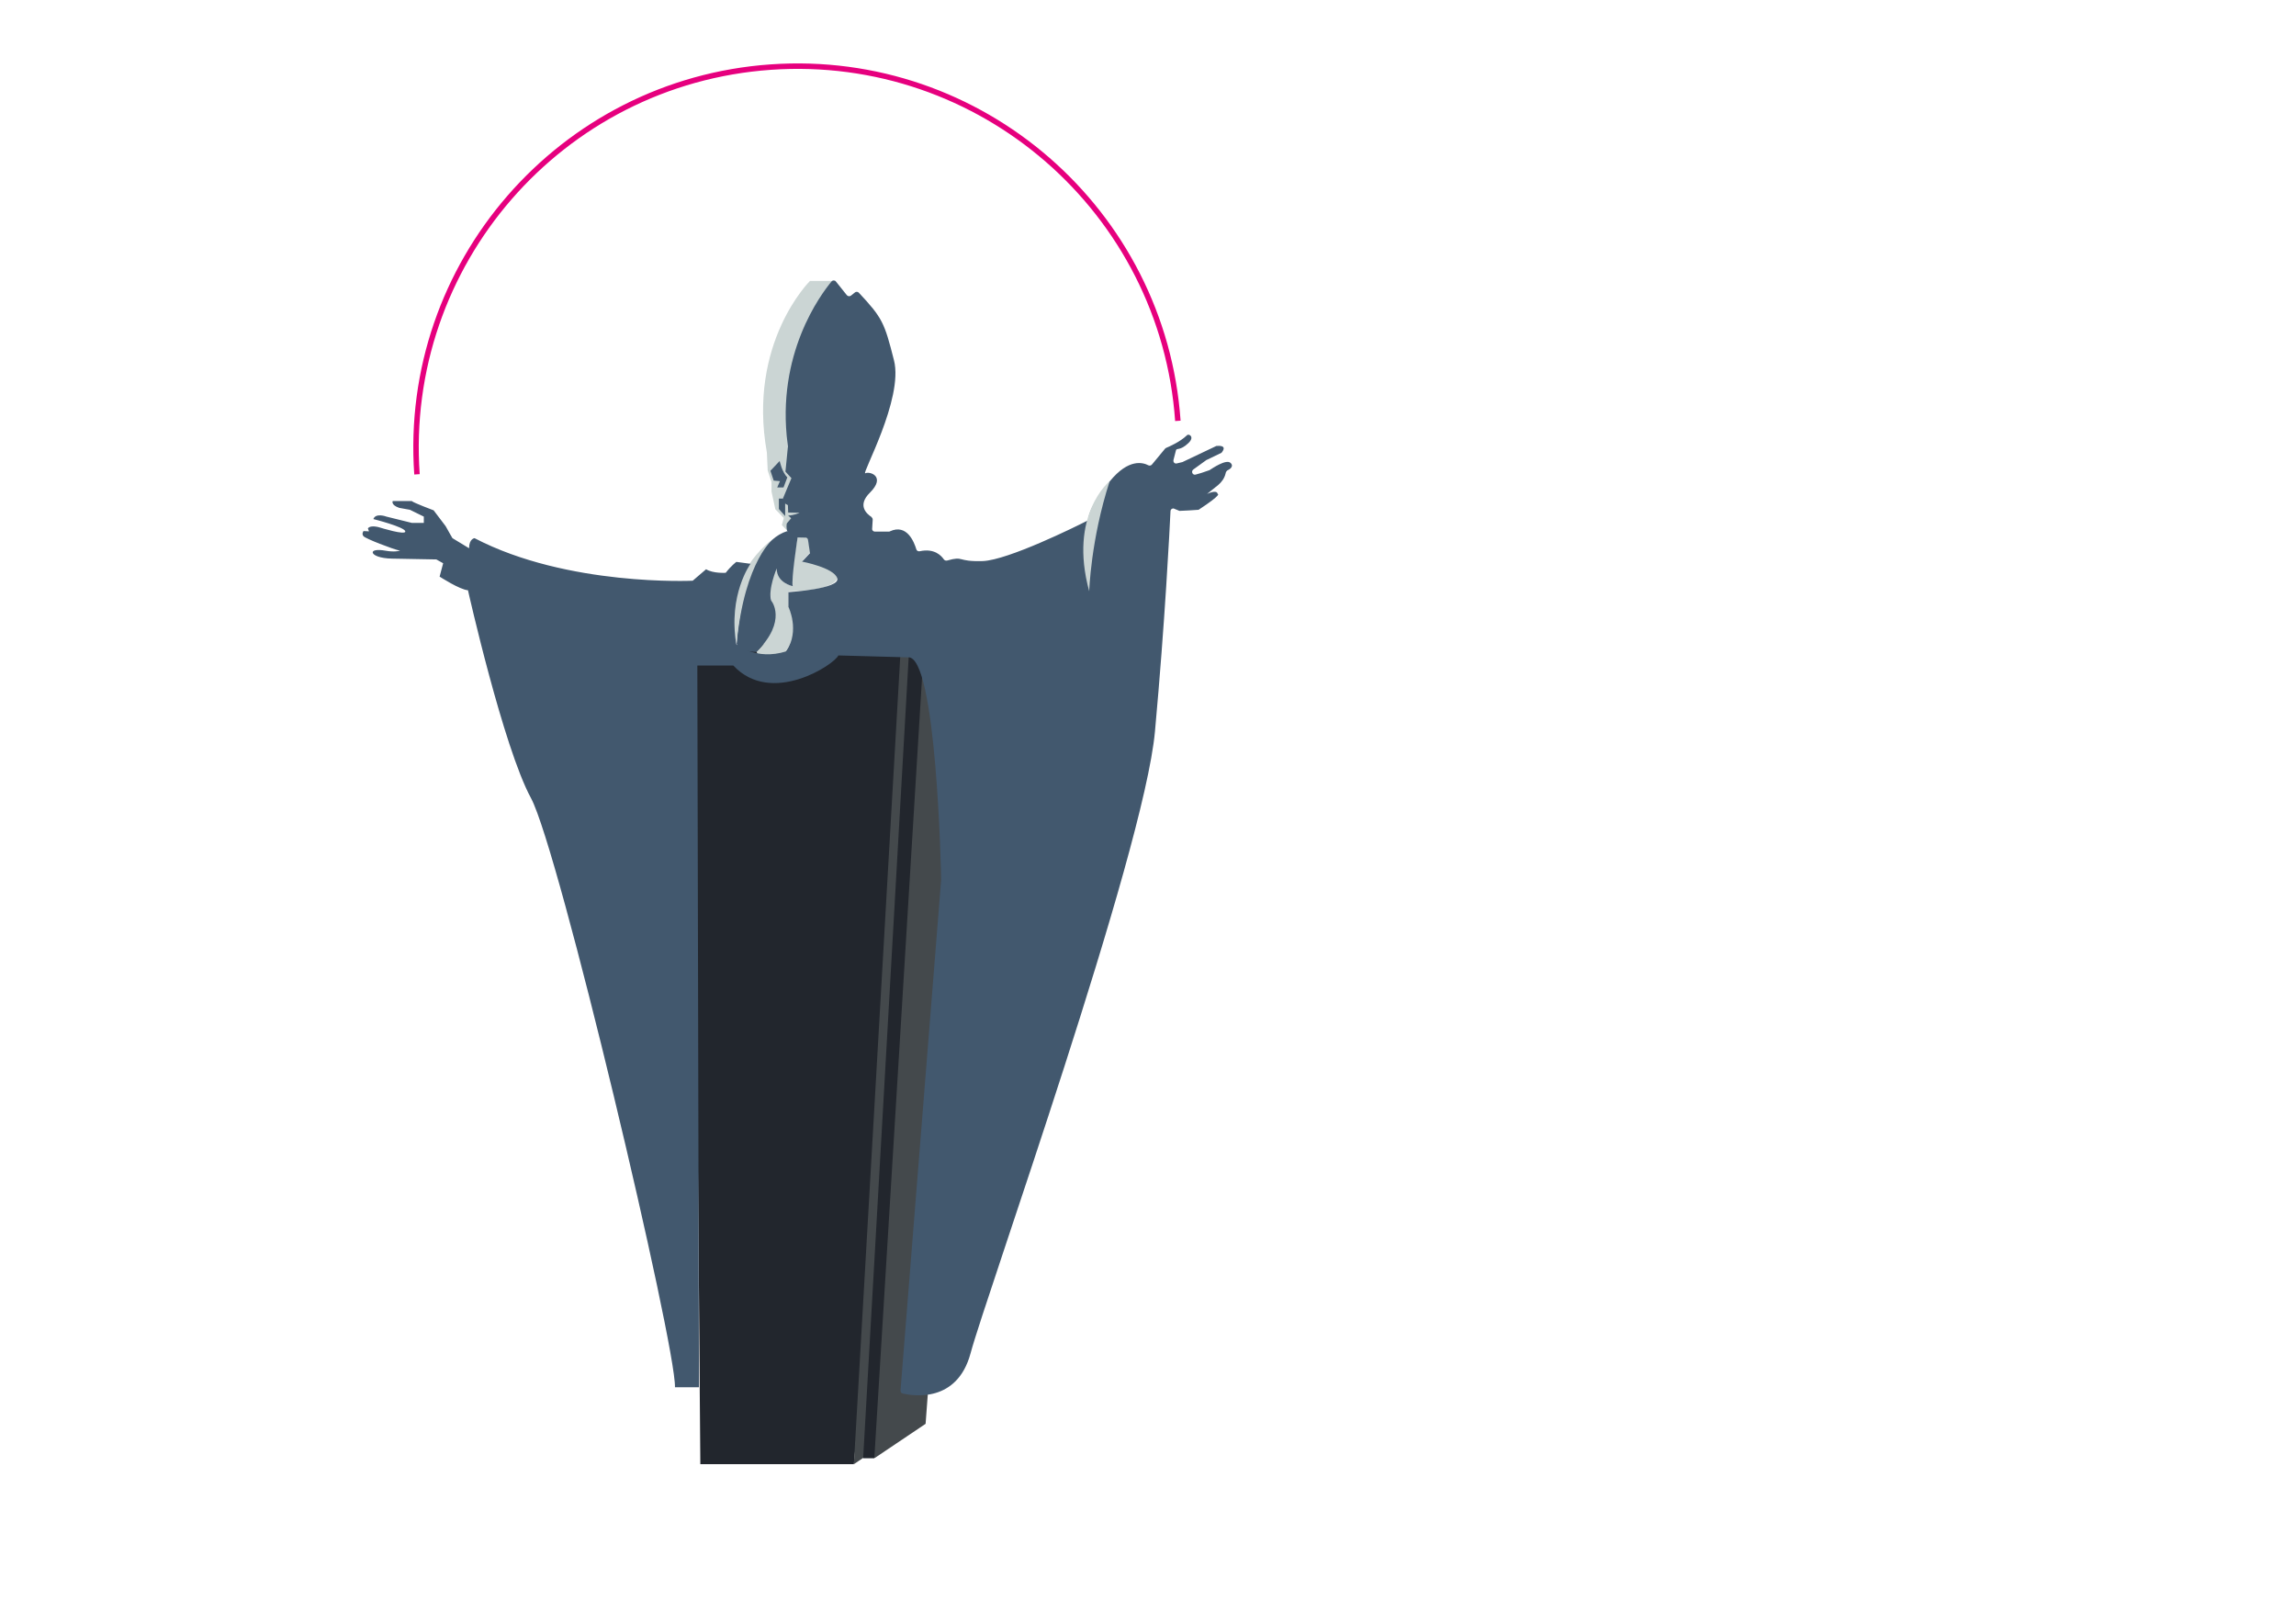 <?xml version="1.0" encoding="UTF-8"?> <svg xmlns="http://www.w3.org/2000/svg" xmlns:xlink="http://www.w3.org/1999/xlink" version="1.1" x="0px" y="0px" viewBox="0 0 841.9 595.3" style="enable-background:new 0 0 841.9 595.3;" xml:space="preserve"> <style type="text/css"> .st0{display:none;} .st1{display:inline;fill:#BB8B78;} .st2{fill:#22262D;} .st3{fill:#CBD5D4;} .st4{fill:#42586E;} .st5{fill:#44494C;} .st6{fill:none;stroke:#E6007E;stroke-width:2;stroke-miterlimit:10;} </style> <g id="Шар_3" class="st0"> <rect x="-30.8" y="-29" class="st1" width="862.6" height="619.5"></rect> </g> <g id="Шар_1" class="st0"> </g> <g id="Шар_2"> <polygon class="st2" points="254.4,237.6 256.8,536.8 313.1,536.8 341,232.4 "></polygon> <path class="st3" d="M306.4,103H297c0,0-23,22.7-15.8,62.9l0.3,6.6l1.4,4.2v3.5l1.4,6.5l3.1,3.2l-0.7,2.6l3.8,4.1l4.8-8.7 l-6.5-24.3C288.9,163.6,287.8,120.1,306.4,103z"></path> <path class="st4" d="M285.9,169c0,0,0.8,4.1,2.8,6l-1.4,3.7H285l1-2.3l-2.3-0.2l-1.2-3.6L285.9,169z"></path> <polygon class="st4" points="287,182.8 285.6,182.8 285.6,186.6 287.9,189.2 287.9,184.3 "></polygon> <path class="st3" d="M292.5,196.7c0,0-2.5,13.5-1.8,18.1c0,0-5.3-0.5-5.9-6.5c0,0-3.6,2.8-2,11.8c0,0,5.3,8.5-5.4,18.8 c0,0,1.2,5.1,10.7,3.2l-0.4-2.6c0,0,6.2-5.6,1.5-17.3v-5.4c0,0,16.7,0.1,17.9-5.1c0,0-0.8-4.7-12.9-6.1l2.9-3.1l-0.7-4.7 C296.3,197.8,297.2,196.3,292.5,196.7z"></path> <path class="st4" d="M438.8,141C438.8,141,438.8,141,438.8,141c-0.1,0-0.1,0.1-0.2,0.1L438.8,141z"></path> <path class="st4" d="M270.1,236c0,0,1.7-36,18.6-41.3c0,0,1,2,3.8,2.1c0,0-2.5,16.2-1.8,18.1c0,0-5.9-1.1-5.9-6.5 c0,0-3.3,7.8-2,11.8c0,0,6.1,7.3-5.4,18.8C277.4,239,271,239.1,270.1,236z"></path> <path class="st3" d="M284,197.1c0,0-10.9,7.8-13.9,38.8C270.1,236,262.8,213.3,284,197.1z"></path> <polygon class="st5" points="320.8,534.5 339.4,522 359.3,254.9 330.6,232.1 313.1,536.8 316.5,534.5 "></polygon> <polygon class="st2" points="340,217.4 333.3,239.1 316.5,534.6 320.6,534.6 "></polygon> <path class="st4" d="M451.2,169.7c-1.6-1.5-6.8,2.1-7.6,2.6c-0.1,0.1-0.2,0.1-0.2,0.1c-2.2,0.8-3.8,1.3-5,1.6 c-1.1,0.3-1.8-1.2-0.8-1.9l4.7-3.4c0,0,0.1-0.1,0.2-0.1l5.4-2.6c2.3-2.8-1-2.6-1.8-2.5c-0.1,0-0.2,0-0.3,0.1l-12,5.7 c-0.1,0-0.1,0.1-0.2,0.1l-2.1,0.5c-0.8,0.2-1.4-0.5-1.2-1.3l0.9-3.5c0.3-1,1.4,0.3,4.5-2.6c1.4-1.3,1.3-2.2,0.9-2.7 c-0.4-0.5-1.1-0.6-1.5-0.1c-2.4,2.3-6.5,4.1-7.5,4.5c-0.2,0.1-0.3,0.2-0.4,0.3l-4.8,5.8c-0.3,0.4-0.9,0.5-1.3,0.3 c-1.9-1-7.2-2.7-14.2,5.9c-6.8,8.4-7.7,12.4-7.8,13.7c0,0.4-0.2,0.7-0.6,0.8c-4.1,2.1-28.8,14.3-38.1,14.7c-9.8,0.3-6.7-2-13.1-0.2 c-0.4,0.1-0.9,0-1.2-0.4c-0.9-1.3-3.4-4.2-8.9-3c-0.5,0.1-1.1-0.2-1.2-0.7c-0.8-2.6-3.4-9.5-9.7-6.6c-0.1,0.1-0.3,0.1-0.4,0.1h-5.1 c-0.6,0-1.1-0.5-1-1.1l0.2-3.3c0-0.4-0.2-0.7-0.5-1c-1.5-1-5.4-4.1-0.5-8.9c5.9-5.9,0-7.9-1.7-7.1c-1.7,0.8,14.1-27.3,10.5-41.4 c-3.5-13.8-4.2-15.5-12.9-24.8c-0.4-0.4-1-0.4-1.4-0.1l-1.5,1.2c-0.4,0.3-1.1,0.3-1.5-0.2l-4-5c-0.4-0.5-1.2-0.5-1.6,0 c-3.9,4.7-20.4,26.6-16.1,59.6l0.1,1l-0.9,9.1l2.2,2.4l-3.6,8.6l2.3,1.3l0.1,2.7l4.2,0.1c0,0-2.2,1-4.2,1l1.1,1l-1.6,1.9 c0,0-0.8,3.5,2.1,5.1l4.7,0.1c0.6-0.1,1,0.5,1,1l0.7,4.7l-2.9,3.1c0,0,11.7,2.2,12.9,6.1c1.2,3.9-17.9,5.1-17.9,5.1v5.4 c0,0,4.3,8.7-0.8,16.3c-11.1,3.5-18.3-2.6-18.3-2.6c-3.1-18.2,5.2-29.5,5.2-29.5l-5.2-0.7c0,0-1.9,1.4-3.9,4c0,0-4.6,0.3-7.2-1.3 l-4.9,4.2c0,0-45.9,2.2-80-15.6c0,0-2,0.2-2,3.7l-6.1-3.7c0,0-1.3-2.2-2.5-4.4l-4.4-5.8c0,0-7.7-2.9-8-3.4h-7c0,0-0.8,1.4,2.4,2.5 l3.9,0.7l5.1,2.5v2.3H151l-9.3-2.3c0,0-3.9-1.5-4.8,0.9c0,0,11.5,2.9,11.7,4.5c0.3,1.6-9.3-1.4-9.3-1.4s-3.3-1.1-4.4,0.3l0.4,1.1 l-2-0.1c0,0-0.8,1,0,1.9c0.8,0.9,10.6,4.7,13.4,5.3c0,0-2,0.6-5.3,0c-3.3-0.6-5-0.1-4.7,0.8c0.3,0.9,2.6,2,7,2.1s16.3,0.3,16.3,0.3 l2.5,1.4l-1.3,4.9c0,0,7.4,4.8,10.4,5c0,0,12.9,57.4,23.1,76.2s53.2,200.5,52.8,216h8.8L255.7,244l13.2,0l0,0 c14,15,37.2-0.5,38.5-3.7l25.5,0.7c10.5-1.2,12.2,79.2,12.2,81.5c0,0,0,0.1,0,0.1l-14.9,187.2c0,0.5,0.3,1,0.8,1.1 c3.9,0.9,20,3.5,24.9-14.8c5.6-20.9,63.5-183.1,67.6-227.9c3.7-40.4,5.4-74.5,5.7-80.8c0-0.6,0.5-1,1.1-1l2.2,0.9 c0.2,0,6.5-0.3,7-0.4c9-5.9,7-5.8,7-5.8c-0.3-1.8-3.9,0-3.9,0l4.1-3.3c1.3-1.1,2.3-2.5,2.7-4.2l0.1-0.4c0.1-0.3,0.3-0.5,0.5-0.7 C450.9,172.1,452.6,171,451.2,169.7z"></path> <path class="st3" d="M406.9,176.4c0,0-15.2,12.3-7.5,40.4C399.4,216.8,399.9,198,406.9,176.4z"></path> <path class="st6" d="M435,149.9"></path> <path class="st6" d="M152.9,173.9c-5.4-77,52.7-143.9,129.7-149.3s143.9,52.7,149.3,129.7"></path> </g> </svg> 